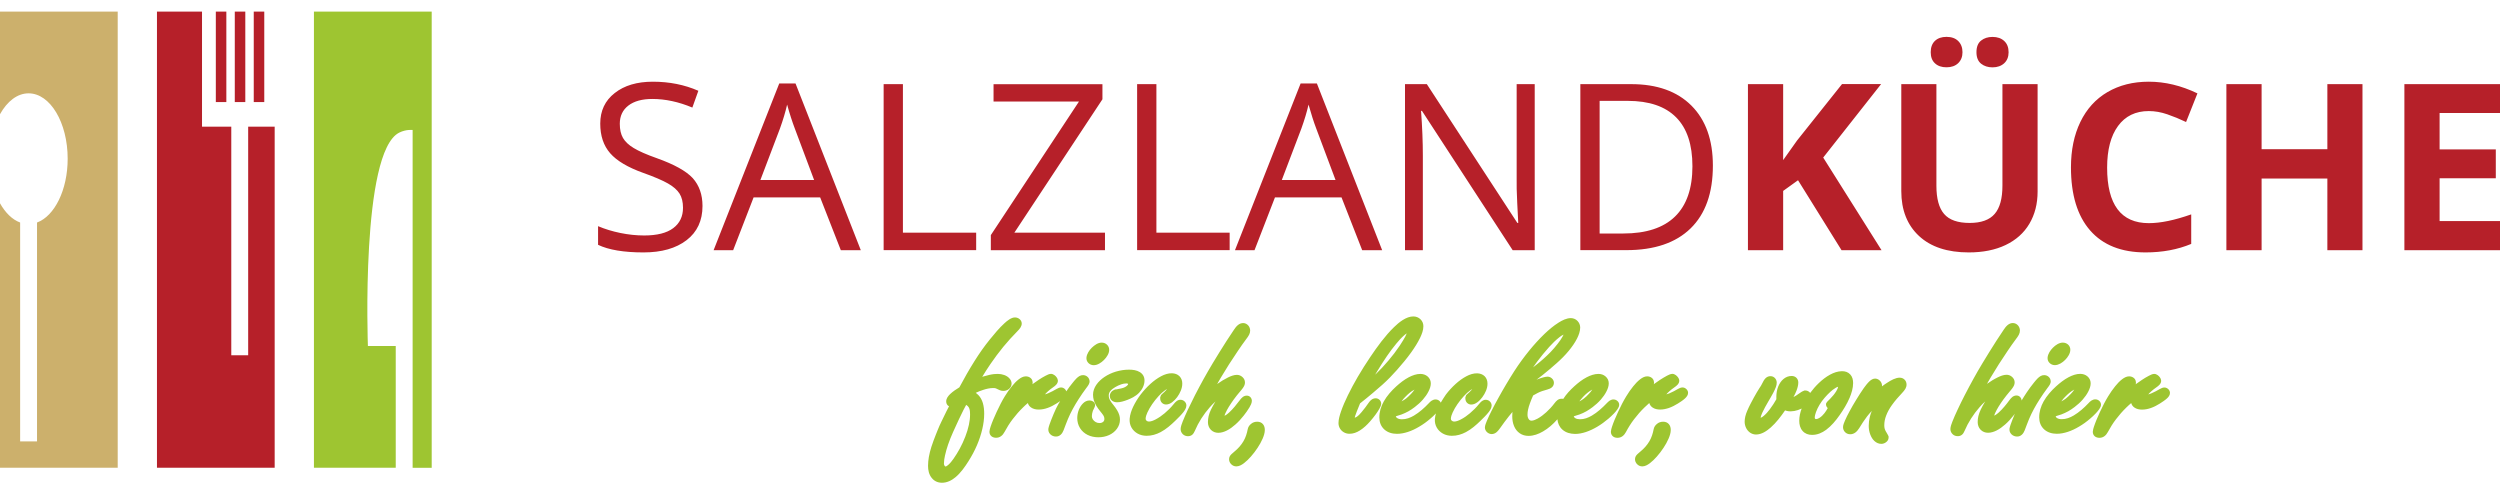 <?xml version="1.0" encoding="utf-8"?>
<!-- Generator: Adobe Illustrator 25.4.1, SVG Export Plug-In . SVG Version: 6.00 Build 0)  -->
<svg version="1.1" xmlns="http://www.w3.org/2000/svg" xmlns:xlink="http://www.w3.org/1999/xlink" x="0px" y="0px"
	 viewBox="0 0 470.64 90.87" style="enable-background:new 0 0 470.64 90.87;" xml:space="preserve">
<style type="text/css">
	.st0{display:none;}
	.st1{display:inline;fill:#B62029;}
	.st2{display:inline;fill:#CCB06C;}
	.st3{display:inline;fill:#9EC531;}
	.st4{display:inline;fill-rule:evenodd;clip-rule:evenodd;fill:#9EC531;}
	.st5{fill:#B62029;}
	.st6{fill:#CCB06C;}
	.st7{fill:#9EC531;}
	.st8{fill-rule:evenodd;clip-rule:evenodd;fill:#9EC531;}
</style>
<g id="Ebene_1" class="st0">
</g>
<g id="Ebene_2">
	<path class="st5" d="M132.25,38.78c0,2.75-1,4.9-2.99,6.43c-2,1.54-4.7,2.31-8.12,2.31c-3.71,0-6.56-0.48-8.55-1.43v-3.51
		c1.28,0.54,2.68,0.97,4.19,1.28c1.51,0.31,3.01,0.47,4.49,0.47c2.42,0,4.25-0.46,5.47-1.38c1.23-0.92,1.84-2.2,1.84-3.84
		c0-1.08-0.22-1.97-0.65-2.66c-0.44-0.69-1.16-1.33-2.18-1.91c-1.02-0.58-2.57-1.25-4.65-1.99c-2.91-1.04-4.98-2.27-6.23-3.7
		c-1.25-1.43-1.87-3.29-1.87-5.58c0-2.41,0.9-4.33,2.72-5.75c1.81-1.43,4.2-2.14,7.18-2.14c3.11,0,5.96,0.57,8.57,1.71l-1.13,3.16
		c-2.58-1.08-5.09-1.62-7.53-1.62c-1.92,0-3.43,0.41-4.51,1.24c-1.08,0.83-1.62,1.97-1.62,3.44c0,1.08,0.2,1.97,0.6,2.66
		c0.4,0.69,1.07,1.33,2.02,1.9c0.95,0.58,2.4,1.22,4.35,1.91c3.28,1.17,5.53,2.42,6.77,3.76C131.63,34.9,132.25,36.64,132.25,38.78
		L132.25,38.78z M153.26,33.88l-3.63-9.68c-0.47-1.23-0.96-2.73-1.45-4.51c-0.31,1.37-0.76,2.87-1.35,4.51l-3.68,9.68H153.26
		L153.26,33.88z M158.29,47.1l-3.89-9.94h-12.53l-3.85,9.94h-3.68l12.36-31.39h3.06l12.29,31.39H158.29L158.29,47.1z M166.35,47.1
		V15.84h3.63V43.8h13.79v3.29H166.35L166.35,47.1z M208.02,47.1h-21.49v-2.84l16.59-25.14h-16.08v-3.27h20.5v2.84L190.96,43.8h17.06
		V47.1L208.02,47.1z M214.07,47.1V15.84h3.63V43.8h13.79v3.29H214.07L214.07,47.1z M251.42,33.88l-3.63-9.68
		c-0.47-1.23-0.95-2.73-1.45-4.51c-0.31,1.37-0.76,2.87-1.35,4.51l-3.68,9.68H251.42L251.42,33.88z M256.44,47.1l-3.89-9.94h-12.53
		l-3.85,9.94h-3.68l12.36-31.39h3.06L260.2,47.1H256.44L256.44,47.1z M288.92,47.1h-4.15l-17.08-26.23h-0.17
		c0.23,3.08,0.34,5.9,0.34,8.47V47.1h-3.36V15.84h4.11l17.04,26.13h0.17c-0.03-0.38-0.09-1.62-0.19-3.71
		c-0.1-2.09-0.14-3.58-0.11-4.48V15.84h3.4V47.1L288.92,47.1z M318.61,31.3c0-4.08-1.02-7.15-3.07-9.21
		c-2.05-2.07-5.09-3.1-9.12-3.1h-5.28v24.97h4.43c4.33,0,7.59-1.07,9.77-3.2C317.52,38.63,318.61,35.47,318.61,31.3L318.61,31.3z
		 M322.46,31.17c0,5.16-1.4,9.1-4.2,11.83c-2.8,2.73-6.83,4.09-12.09,4.09h-8.66V15.84h9.58c4.86,0,8.64,1.35,11.33,4.04
		C321.11,22.57,322.46,26.34,322.46,31.17L322.46,31.17z M354.21,47.1h-7.53l-8.19-13.17l-2.8,2.01V47.1h-6.63V15.84h6.63v14.3
		l2.61-3.68l8.47-10.63h7.36l-10.9,13.83L354.21,47.1L354.21,47.1z M372.08,9.83c0-1,0.29-1.73,0.87-2.19
		c0.58-0.46,1.29-0.69,2.15-0.69c0.93,0,1.66,0.26,2.21,0.77c0.55,0.51,0.82,1.22,0.82,2.12c0,0.87-0.28,1.56-0.83,2.07
		c-0.56,0.51-1.29,0.77-2.2,0.77c-0.85,0-1.57-0.23-2.15-0.69C372.37,11.52,372.08,10.8,372.08,9.83L372.08,9.83z M363.47,9.83
		c0-0.93,0.27-1.64,0.8-2.14c0.53-0.5,1.26-0.75,2.17-0.75c0.94,0,1.68,0.26,2.21,0.79c0.53,0.53,0.8,1.23,0.8,2.1
		c0,0.85-0.27,1.54-0.81,2.06c-0.54,0.52-1.28,0.78-2.2,0.78c-0.91,0-1.64-0.25-2.17-0.75C363.73,11.43,363.47,10.73,363.47,9.83
		L363.47,9.83z M383.59,15.84v20.22c0,2.31-0.52,4.33-1.55,6.07c-1.03,1.74-2.53,3.07-4.48,4c-1.95,0.93-4.26,1.39-6.93,1.39
		c-4.02,0-7.14-1.03-9.36-3.09c-2.22-2.06-3.34-4.88-3.34-8.46V15.84h6.61v19.14c0,2.41,0.48,4.18,1.45,5.3
		c0.97,1.13,2.57,1.69,4.81,1.69c2.17,0,3.74-0.57,4.71-1.7c0.98-1.13,1.46-2.91,1.46-5.33V15.84H383.59L383.59,15.84z
		 M404.52,20.91c-2.49,0-4.42,0.94-5.79,2.81c-1.37,1.87-2.05,4.49-2.05,7.84c0,6.97,2.62,10.45,7.85,10.45
		c2.2,0,4.85-0.55,7.98-1.65v5.56c-2.57,1.07-5.43,1.6-8.6,1.6c-4.55,0-8.02-1.38-10.43-4.14c-2.41-2.76-3.61-6.72-3.61-11.88
		c0-3.25,0.59-6.1,1.77-8.54c1.18-2.44,2.88-4.32,5.1-5.62c2.22-1.3,4.81-1.96,7.79-1.96c3.04,0,6.09,0.73,9.15,2.2l-2.14,5.39
		c-1.17-0.56-2.34-1.04-3.53-1.45C406.82,21.11,405.66,20.91,404.52,20.91L404.52,20.91z M444.75,47.1h-6.61V33.61h-12.38V47.1
		h-6.63V15.84h6.63v12.25h12.38V15.84h6.61V47.1L444.75,47.1z M470.64,47.1h-18V15.84h18v5.43h-11.37v6.86h10.58v5.43h-10.58v8.06
		h11.37V47.1z"/>
	<path class="st5" d="M46.72,23.84v43.04h-3.18V23.84h-5.51V2.18h-8.48v85.88h22.16V23.84H46.72L46.72,23.84z M47.77,19.22V2.18
		h1.98v17.04H47.77L47.77,19.22z M44.2,19.22V2.18h1.98v17.04H44.2L44.2,19.22z M40.63,19.22V2.18h1.98v17.04H40.63z"/>
	<path class="st6" d="M0,2.18V21.5c1.34-2.41,3.25-3.93,5.38-3.93c4.07,0,7.36,5.51,7.36,12.31c0,5.88-2.47,10.8-5.77,12.01v41.2
		H3.79v-41.2C2.31,41.35,1,40.05,0,38.27v49.79h22.16V2.18H0z"/>
	<path class="st7" d="M59.1,2.18v85.88h15.4V65.14h-5.24c0,0-1.38-36.52,5.89-40.17c1.31-0.66,2.53-0.5,2.53-0.5v63.59h3.59V2.18
		H59.1z"/>
	<path class="st8" d="M380.58,75.4c0.32-0.53,0.64-1.05,0.98-1.55c0.42-0.63,0.87-1.24,1.35-1.83c0.21-0.26,0.43-0.53,0.67-0.77
		c0.18-0.18,0.38-0.35,0.6-0.47c0.21-0.11,0.45-0.17,0.68-0.16c0.31,0.01,0.59,0.12,0.82,0.33c0.24,0.22,0.36,0.5,0.38,0.82
		c0.01,0.23-0.07,0.45-0.18,0.65c-0.13,0.23-0.31,0.46-0.47,0.67c-0.5,0.67-0.97,1.36-1.42,2.06c-0.39,0.6-0.76,1.22-1.1,1.85
		c-0.33,0.61-0.63,1.23-0.9,1.87c-0.3,0.7-0.55,1.43-0.83,2.14c-0.12,0.31-0.29,0.6-0.53,0.82c-0.26,0.24-0.57,0.36-0.92,0.35
		c-0.4,0-0.77-0.15-1.06-0.44c-0.29-0.3-0.41-0.69-0.34-1.1c0.04-0.23,0.13-0.48,0.2-0.71c0.11-0.32,0.23-0.63,0.35-0.94
		c0.14-0.36,0.29-0.71,0.43-1.06c0-0.01,0.01-0.02,0.01-0.03c-0.09,0.11-0.17,0.23-0.26,0.34c-0.47,0.6-0.98,1.16-1.56,1.67
		c-0.49,0.43-1.03,0.84-1.61,1.13c-0.5,0.25-1.05,0.43-1.61,0.43c-0.54,0-1.02-0.19-1.4-0.57c-0.38-0.4-0.55-0.9-0.55-1.45
		c0-0.38,0.04-0.75,0.13-1.12c0.1-0.41,0.26-0.82,0.43-1.2c0.23-0.49,0.5-0.97,0.78-1.43c0.03-0.04,0.05-0.09,0.08-0.13
		c-0.38,0.33-0.73,0.7-1.06,1.08c-1.18,1.35-2.14,2.84-2.84,4.48c-0.11,0.26-0.25,0.52-0.47,0.7c-0.23,0.2-0.52,0.29-0.83,0.28
		c-0.37,0-0.7-0.13-0.96-0.39c-0.26-0.26-0.4-0.59-0.4-0.96c0-0.41,0.23-1.02,0.38-1.4c0.29-0.74,0.61-1.46,0.95-2.18
		c0.43-0.93,0.89-1.85,1.36-2.77c0.52-1.02,1.07-2.03,1.62-3.04c0.55-1.01,1.13-2,1.72-2.98c0.41-0.68,0.83-1.36,1.24-2.03
		c0.45-0.72,0.9-1.45,1.36-2.16c0.46-0.71,0.93-1.41,1.4-2.12c0.21-0.32,0.46-0.66,0.76-0.9c0.28-0.23,0.61-0.37,0.98-0.37
		c0.38,0.01,0.71,0.17,0.96,0.45c0.23,0.27,0.36,0.6,0.36,0.95c0,0.28-0.07,0.55-0.2,0.8c-0.14,0.28-0.34,0.55-0.53,0.8
		c-0.55,0.73-1.07,1.48-1.58,2.24c-0.57,0.84-1.12,1.68-1.67,2.53c-0.52,0.82-1.03,1.65-1.53,2.49c-0.23,0.39-0.46,0.79-0.69,1.19
		c0.01-0.01,0.02-0.02,0.03-0.02c0.63-0.44,1.29-0.86,1.99-1.2c0.49-0.24,1.1-0.49,1.66-0.49c0.39,0,0.75,0.14,1.04,0.4
		c0.3,0.26,0.48,0.61,0.49,1c0,0.19-0.03,0.38-0.1,0.56c-0.08,0.19-0.19,0.37-0.31,0.54c-0.16,0.23-0.35,0.45-0.53,0.66
		c-0.4,0.47-0.78,0.95-1.15,1.45c-0.33,0.46-0.66,0.93-0.95,1.41c-0.23,0.38-0.45,0.78-0.63,1.18c-0.05,0.11-0.14,0.32-0.18,0.49
		c0.26-0.07,0.71-0.46,0.86-0.59c0.74-0.68,1.42-1.51,2.01-2.32c0.16-0.22,0.35-0.45,0.57-0.62c0.22-0.16,0.49-0.26,0.76-0.26
		c0.26,0,0.51,0.1,0.69,0.3C380.48,74.95,380.57,75.17,380.58,75.4L380.58,75.4z M340.77,73.98c0.49-0.67,1.04-1.3,1.65-1.88
		c0.64-0.61,1.34-1.16,2.12-1.58c0.68-0.37,1.43-0.63,2.21-0.64c0.59-0.01,1.16,0.16,1.57,0.61c0.41,0.44,0.54,1.03,0.54,1.62
		c0,0.96-0.3,1.93-0.67,2.8c-0.49,1.15-1.17,2.25-1.89,3.27c-0.69,0.99-1.54,2.01-2.51,2.73c-0.79,0.58-1.68,0.97-2.67,0.96
		c-0.69,0-1.31-0.22-1.77-0.74c-0.47-0.53-0.63-1.22-0.63-1.92c0-0.79,0.18-1.56,0.45-2.3c-0.23,0.11-0.47,0.21-0.71,0.29
		c-0.44,0.15-0.89,0.23-1.36,0.24c-0.24,0-0.49-0.02-0.72-0.08c-0.11-0.03-0.22-0.06-0.33-0.1c-0.78,1.14-1.68,2.32-2.7,3.22
		c-0.75,0.66-1.73,1.33-2.78,1.32c-0.41,0-0.78-0.13-1.12-0.36c-0.32-0.23-0.57-0.53-0.74-0.88c-0.18-0.37-0.27-0.77-0.27-1.18
		c0-0.32,0.05-0.65,0.12-0.97c0.09-0.38,0.22-0.75,0.38-1.11c0.19-0.45,0.41-0.9,0.64-1.34c0.19-0.37,0.38-0.73,0.58-1.09
		c0.19-0.34,0.39-0.68,0.58-1.02c0.16-0.26,0.31-0.53,0.48-0.78c0.1-0.15,0.2-0.3,0.3-0.46c0.09-0.14,0.17-0.3,0.24-0.45
		c0.16-0.34,0.37-0.72,0.64-0.98c0.26-0.25,0.6-0.38,0.96-0.36c0.32,0.01,0.6,0.15,0.81,0.39c0.2,0.23,0.3,0.5,0.31,0.8
		c0.01,0.29-0.06,0.58-0.16,0.85c-0.13,0.37-0.32,0.75-0.5,1.1c-0.3,0.57-0.63,1.12-0.95,1.67c-0.39,0.67-0.79,1.37-1.11,2.07
		c-0.1,0.23-0.29,0.68-0.31,0.95c0.2-0.05,0.46-0.25,0.58-0.35c0.44-0.36,0.83-0.83,1.17-1.28c0.45-0.59,0.85-1.22,1.21-1.86v-0.49
		c0-0.65,0.11-1.29,0.35-1.9c0.22-0.54,0.53-1.03,0.98-1.41c0.44-0.37,0.96-0.58,1.55-0.58c0.34,0,0.66,0.11,0.9,0.35
		c0.24,0.24,0.35,0.55,0.35,0.89c0,0.53-0.17,1.09-0.36,1.58c-0.15,0.38-0.34,0.76-0.54,1.13c0.03-0.01,0.05-0.02,0.08-0.03
		c0.27-0.12,0.56-0.32,0.8-0.5c0.18-0.13,0.37-0.26,0.56-0.38c0.13-0.08,0.27-0.17,0.42-0.22c0.3-0.12,0.15-0.1,0.46-0.08
		c0.29,0.01,0.54,0.16,0.74,0.36C340.72,73.92,340.75,73.95,340.77,73.98L340.77,73.98z M344.08,76.83
		c-0.16-0.16-0.29-0.36-0.31-0.59c-0.05-0.27,0.04-0.35,0.1-0.45c0.06-0.11,0.15-0.2,0.24-0.29c0.14-0.15,0.3-0.29,0.44-0.44
		c0.42-0.42,0.81-0.89,1.12-1.39c0.13-0.21,0.34-0.59,0.36-0.86c-0.13,0.01-0.38,0.16-0.48,0.22c-0.35,0.2-0.67,0.47-0.97,0.73
		c-0.39,0.35-0.74,0.73-1.08,1.12c-0.36,0.41-0.69,0.86-0.97,1.33c-0.26,0.43-0.48,0.89-0.66,1.37c-0.11,0.32-0.23,0.71-0.23,1.05
		c0,0.08,0.01,0.14,0.07,0.2c0.05,0.05,0.11,0.06,0.17,0.06c0.25,0,0.49-0.12,0.7-0.26c0.34-0.22,0.64-0.53,0.89-0.85
		C343.7,77.48,343.91,77.16,344.08,76.83L344.08,76.83z M294.29,75.1c0.56-0.88,1.29-1.66,2.06-2.36c0.71-0.65,1.5-1.27,2.36-1.72
		c0.68-0.35,1.44-0.63,2.21-0.63c0.5,0,0.96,0.15,1.34,0.48c0.38,0.33,0.59,0.76,0.6,1.27c0.01,0.53-0.19,1.07-0.43,1.54
		c-0.28,0.56-0.65,1.07-1.06,1.54c-0.46,0.53-0.98,0.99-1.53,1.41c-0.38,0.29-0.78,0.56-1.2,0.8c-0.41,0.24-0.85,0.43-1.3,0.6
		c-0.35,0.13-0.71,0.24-1.07,0.34c0.03,0.13,0.11,0.23,0.23,0.32c0.26,0.19,0.62,0.23,0.93,0.24c0.8,0.01,1.57-0.29,2.25-0.69
		c1.02-0.6,1.97-1.46,2.79-2.32c0.17-0.18,0.37-0.37,0.58-0.51c0.22-0.13,0.46-0.22,0.72-0.21c0.28,0.01,0.53,0.11,0.73,0.3
		c0.2,0.18,0.32,0.42,0.32,0.69c0.01,0.31-0.16,0.61-0.33,0.86c-0.2,0.3-0.44,0.57-0.69,0.83c-0.31,0.33-0.65,0.63-0.99,0.93
		c-0.67,0.57-1.38,1.09-2.14,1.54c-0.68,0.4-1.39,0.74-2.14,0.99c-0.66,0.21-1.34,0.36-2.03,0.35c-0.88-0.01-1.73-0.23-2.39-0.83
		c-0.57-0.52-0.85-1.19-0.92-1.93c-0.02,0.02-0.04,0.04-0.06,0.07c-0.77,0.87-1.65,1.65-2.66,2.23c-0.83,0.48-1.75,0.83-2.72,0.83
		c-0.59,0-1.16-0.15-1.65-0.49c-0.48-0.33-0.83-0.79-1.06-1.33c-0.26-0.6-0.35-1.25-0.35-1.9c0-0.23,0.01-0.47,0.03-0.7
		c0-0.03,0.01-0.06,0.01-0.09c-0.24,0.28-0.47,0.56-0.69,0.84c-0.55,0.7-1.08,1.41-1.59,2.14c-0.21,0.29-0.45,0.62-0.73,0.85
		c-0.27,0.21-0.58,0.35-0.93,0.34c-0.33-0.01-0.62-0.15-0.86-0.37c-0.24-0.23-0.39-0.53-0.39-0.87c0-0.37,0.23-0.91,0.37-1.25
		c0.27-0.64,0.57-1.27,0.88-1.88c0.4-0.8,0.82-1.6,1.26-2.38c0.48-0.87,0.97-1.74,1.48-2.59c0.5-0.85,1.02-1.69,1.55-2.52
		c0.86-1.33,1.8-2.62,2.8-3.85c0.9-1.1,1.85-2.16,2.87-3.14c0.82-0.78,1.71-1.54,2.67-2.14c0.66-0.42,1.51-0.85,2.31-0.84
		c0.47,0.01,0.9,0.18,1.23,0.52c0.33,0.34,0.51,0.76,0.52,1.23c0,0.72-0.27,1.45-0.59,2.08c-0.41,0.82-0.97,1.6-1.55,2.31
		c-0.7,0.85-1.48,1.63-2.31,2.36c-0.87,0.77-1.76,1.53-2.67,2.25c-0.37,0.29-0.74,0.57-1.11,0.85c0.08-0.03,0.16-0.06,0.24-0.1
		c0.33-0.13,0.66-0.24,1-0.33c0.26-0.07,0.56-0.15,0.83-0.15c0.31,0,0.59,0.11,0.82,0.32c0.24,0.21,0.38,0.49,0.39,0.8
		c0.01,0.35-0.12,0.66-0.38,0.89c-0.24,0.21-0.57,0.34-0.88,0.42c-0.32,0.09-0.65,0.18-0.96,0.29c-0.28,0.1-0.56,0.21-0.83,0.35
		c-0.29,0.15-0.58,0.31-0.86,0.47c-0.22,0.49-0.43,0.99-0.61,1.5c-0.14,0.39-0.27,0.79-0.35,1.19c-0.06,0.31-0.11,0.62-0.1,0.93
		c0,0.31,0.06,0.62,0.25,0.87c0.13,0.17,0.28,0.25,0.49,0.26c0.38,0,0.85-0.22,1.18-0.4c0.57-0.32,1.11-0.73,1.59-1.17
		c0.57-0.52,1.1-1.08,1.56-1.7c0.17-0.22,0.37-0.47,0.6-0.63c0.23-0.16,0.5-0.24,0.78-0.23C294.11,75.06,294.2,75.07,294.29,75.1
		L294.29,75.1z M288.61,69.15c0.2-0.15,0.4-0.3,0.6-0.46c0.95-0.75,1.86-1.56,2.71-2.43c0.47-0.49,0.91-1.01,1.32-1.54
		c0.33-0.42,0.65-0.86,0.91-1.33c0.04-0.08,0.14-0.24,0.2-0.4c-0.29,0.12-0.63,0.37-0.79,0.5c-0.69,0.54-1.33,1.18-1.92,1.83
		c-0.8,0.88-1.55,1.82-2.27,2.77C289.12,68.45,288.86,68.8,288.61,69.15L288.61,69.15z M297.34,75.56c0.29-0.15,0.56-0.32,0.82-0.52
		c0.34-0.26,0.66-0.57,0.95-0.89c0.23-0.24,0.46-0.51,0.64-0.79c0,0,0,0,0,0c-0.03,0.02-0.06,0.03-0.09,0.04
		c-0.28,0.15-0.55,0.33-0.79,0.53c-0.31,0.24-0.59,0.51-0.86,0.8c-0.2,0.21-0.38,0.43-0.56,0.65
		C297.43,75.44,297.38,75.5,297.34,75.56L297.34,75.56z M271.23,75.8c-0.06-0.12-0.13-0.22-0.23-0.31c-0.2-0.19-0.45-0.29-0.73-0.29
		c-0.26-0.01-0.5,0.08-0.72,0.21c-0.22,0.13-0.41,0.32-0.58,0.51c-0.81,0.86-1.76,1.71-2.79,2.32c-0.68,0.4-1.45,0.7-2.25,0.69
		c-0.31,0-0.67-0.05-0.93-0.24c-0.12-0.09-0.2-0.18-0.23-0.32c0.36-0.1,0.72-0.21,1.07-0.34c0.45-0.17,0.88-0.37,1.3-0.6
		c0.42-0.24,0.82-0.51,1.2-0.8c0.55-0.42,1.07-0.88,1.53-1.41c0.41-0.47,0.78-0.98,1.06-1.54c0.24-0.47,0.44-1,0.43-1.54
		c-0.01-0.5-0.22-0.94-0.6-1.27c-0.38-0.33-0.85-0.47-1.34-0.48c-0.77-0.01-1.53,0.28-2.21,0.63c-0.86,0.45-1.64,1.07-2.36,1.72
		c-0.9,0.82-1.75,1.77-2.35,2.84c-0.52,0.93-0.84,1.96-0.83,3.03c0.01,0.87,0.29,1.64,0.93,2.23c0.66,0.6,1.52,0.83,2.39,0.83
		c0.69,0,1.38-0.14,2.03-0.35c0.75-0.24,1.47-0.59,2.14-0.99c0.76-0.44,1.47-0.96,2.14-1.54c0.34-0.29,0.68-0.6,0.99-0.93
		c0.01-0.01,0.02-0.02,0.03-0.03c-0.09,0.33-0.16,0.68-0.19,1.02c-0.05,0.57,0.06,1.13,0.35,1.64c0.27,0.48,0.67,0.86,1.15,1.13
		c0.51,0.29,1.09,0.41,1.67,0.42c0.95,0.01,1.85-0.26,2.68-0.7c1.01-0.53,1.93-1.34,2.74-2.13c0.51-0.5,1.08-1.05,1.52-1.61
		c0.27-0.35,0.59-0.82,0.57-1.29c-0.01-0.29-0.13-0.56-0.35-0.75c-0.2-0.19-0.45-0.29-0.73-0.3c-0.26-0.01-0.51,0.08-0.73,0.23
		c-0.22,0.15-0.41,0.39-0.58,0.59c-0.51,0.63-1.08,1.2-1.7,1.72c-0.52,0.44-1.09,0.85-1.7,1.16c-0.36,0.19-0.85,0.4-1.26,0.4
		c-0.17,0-0.33-0.05-0.46-0.17c-0.11-0.1-0.16-0.21-0.16-0.35c0-0.38,0.17-0.83,0.33-1.18c0.25-0.55,0.56-1.08,0.9-1.57
		c0.37-0.54,0.78-1.05,1.22-1.53c0.37-0.4,0.79-0.8,1.24-1.12c0.09-0.06,0.2-0.14,0.33-0.2c-0.04,0.06-0.08,0.12-0.13,0.17
		c-0.11,0.14-0.24,0.27-0.38,0.39c-0.14,0.12-0.29,0.25-0.42,0.38c-0.28,0.27-0.18,0.13-0.29,0.43c-0.1,0.28-0.07,0.12-0.07,0.45
		c0.01,0.29,0.11,0.56,0.31,0.77c0.21,0.21,0.49,0.33,0.79,0.33c0.43,0,0.82-0.19,1.16-0.44c0.36-0.26,0.67-0.59,0.93-0.95
		c0.28-0.37,0.51-0.78,0.69-1.21c0.17-0.42,0.28-0.86,0.28-1.32c0-0.53-0.15-1.02-0.52-1.4c-0.38-0.38-0.88-0.54-1.41-0.56
		c-0.71-0.02-1.42,0.22-2.04,0.55c-0.74,0.39-1.41,0.89-2.03,1.45c-0.67,0.61-1.29,1.28-1.84,2.01
		C271.87,74.77,271.53,75.28,271.23,75.8L271.23,75.8z M263.85,75.56c0.04-0.06,0.08-0.12,0.13-0.18c0.17-0.23,0.36-0.45,0.56-0.65
		c0.27-0.28,0.55-0.55,0.86-0.8c0.25-0.2,0.51-0.38,0.79-0.53c0.02-0.01,0.05-0.03,0.09-0.04c0,0,0,0,0,0
		c-0.18,0.28-0.42,0.55-0.64,0.79c-0.3,0.31-0.61,0.62-0.95,0.89C264.42,75.24,264.14,75.41,263.85,75.56L263.85,75.56z
		 M200.74,73.67c0.39-0.57,0.79-1.12,1.23-1.65c0.21-0.26,0.43-0.53,0.67-0.77c0.18-0.18,0.38-0.35,0.6-0.47
		c0.21-0.11,0.45-0.17,0.68-0.16c0.31,0.01,0.59,0.12,0.82,0.33c0.24,0.22,0.36,0.5,0.38,0.82c0.01,0.23-0.07,0.45-0.18,0.65
		c-0.13,0.23-0.31,0.46-0.47,0.67c-0.5,0.67-0.97,1.36-1.42,2.06c-0.39,0.6-0.76,1.22-1.1,1.85c-0.33,0.61-0.63,1.23-0.9,1.87
		c-0.3,0.7-0.55,1.43-0.83,2.14c-0.12,0.31-0.29,0.6-0.53,0.82c-0.26,0.24-0.57,0.36-0.92,0.35c-0.4,0-0.77-0.15-1.06-0.44
		c-0.29-0.3-0.41-0.69-0.34-1.1c0.04-0.23,0.13-0.48,0.2-0.71c0.11-0.32,0.23-0.63,0.35-0.94c0.14-0.36,0.29-0.71,0.43-1.06
		c0.14-0.34,0.29-0.68,0.45-1.01c0.12-0.26,0.25-0.52,0.4-0.77c0.12-0.21,0.25-0.43,0.38-0.64c-0.23,0.16-0.47,0.31-0.7,0.46
		c-0.53,0.33-1.09,0.63-1.68,0.83c-0.53,0.19-1.09,0.3-1.66,0.3c-0.51,0-1.03-0.1-1.45-0.4c-0.3-0.21-0.5-0.5-0.59-0.83
		c-0.31,0.26-0.62,0.54-0.91,0.83c-0.71,0.69-1.36,1.43-1.95,2.21c-0.58,0.76-1.09,1.58-1.54,2.42c-0.16,0.3-0.37,0.58-0.65,0.78
		c-0.27,0.2-0.59,0.3-0.93,0.3c-0.31,0-0.62-0.08-0.86-0.27c-0.27-0.22-0.4-0.53-0.39-0.88c0.01-0.29,0.12-0.65,0.21-0.93
		c0.14-0.43,0.31-0.86,0.48-1.28c0.21-0.51,0.44-1.02,0.67-1.52c0.24-0.52,0.49-1.04,0.76-1.55c0.24-0.47,0.49-0.92,0.77-1.37
		c0.4-0.65,0.84-1.3,1.33-1.89c0.38-0.47,0.81-0.94,1.29-1.31c0.38-0.29,0.83-0.56,1.32-0.56c0.31,0,0.61,0.08,0.86,0.27
		c0.26,0.19,0.41,0.47,0.43,0.8c0.02,0.27,0.04,0.13-0.04,0.4c0,0,0,0.01,0,0.01c0.39-0.28,0.78-0.55,1.18-0.82
		c0.42-0.28,0.86-0.55,1.31-0.78c0.29-0.15,0.69-0.36,1.02-0.35c0.23,0,0.44,0.1,0.63,0.23c0.16,0.11,0.3,0.25,0.41,0.4
		c0.14,0.18,0.23,0.39,0.25,0.62c0.02,0.28-0.1,0.53-0.27,0.74c-0.17,0.21-0.43,0.4-0.66,0.56c-0.32,0.22-0.63,0.46-0.92,0.72
		c-0.2,0.18-0.41,0.38-0.58,0.59c0.22-0.05,0.46-0.15,0.61-0.21c0.54-0.22,1.07-0.52,1.58-0.81c0.26-0.15,0.56-0.29,0.87-0.28
		c0.27,0.01,0.5,0.12,0.7,0.31C200.59,73.37,200.69,73.51,200.74,73.67L200.74,73.67z M178.66,76.49c-0.01,0.02-0.02,0.04-0.03,0.06
		c-0.32,0.56-0.56,1.12-0.85,1.69c-0.18,0.37-0.36,0.74-0.54,1.11c-0.13,0.27-0.26,0.54-0.38,0.81c-0.11,0.24-0.21,0.49-0.31,0.74
		c-0.13,0.31-0.25,0.61-0.37,0.92c-0.3,0.77-0.6,1.54-0.85,2.33c-0.19,0.62-0.36,1.25-0.47,1.89c-0.09,0.55-0.15,1.11-0.15,1.67
		c0,0.8,0.17,1.61,0.68,2.25c0.48,0.61,1.14,0.91,1.91,0.92c0.98,0.01,1.85-0.43,2.59-1.05c0.96-0.8,1.77-1.95,2.43-3
		c0.61-0.97,1.16-1.98,1.61-3.04c0.42-0.98,0.76-2,1-3.04c0.22-0.94,0.35-1.9,0.35-2.86c0-0.67-0.06-1.36-0.25-2.01
		c-0.17-0.56-0.44-1.09-0.85-1.51c-0.15-0.15-0.31-0.29-0.48-0.42c0.45-0.21,0.91-0.4,1.39-0.55c0.6-0.2,1.26-0.35,1.9-0.35
		c0.14,0,0.34,0.01,0.48,0.06c0.22,0.09,0.43,0.21,0.64,0.3c0.14,0.06,0.29,0.12,0.44,0.15c0.12,0.02,0.25,0.03,0.37,0.03
		c0.38-0.01,0.74-0.12,1.03-0.37c0.3-0.25,0.48-0.58,0.49-0.98c0-0.4-0.16-0.75-0.44-1.04c-0.26-0.28-0.59-0.47-0.94-0.6
		c-0.39-0.14-0.8-0.21-1.22-0.21c-0.25,0-0.5,0.01-0.75,0.04c-0.29,0.03-0.57,0.09-0.85,0.15c-0.38,0.09-0.76,0.19-1.13,0.3
		c-0.07,0.02-0.14,0.04-0.2,0.06c0.5-0.82,1.01-1.62,1.55-2.41c0.76-1.11,1.57-2.2,2.42-3.24c0.84-1.02,1.73-2,2.66-2.94
		c0.21-0.21,0.44-0.46,0.59-0.72c0.13-0.23,0.23-0.48,0.22-0.75c-0.01-0.32-0.16-0.6-0.41-0.81c-0.24-0.2-0.53-0.3-0.84-0.31
		c-0.72-0.02-1.51,0.64-2.01,1.1c-0.98,0.89-1.9,2.01-2.74,3.04c-1.04,1.28-1.99,2.64-2.87,4.04c-1.02,1.62-1.97,3.29-2.87,4.98
		c-0.59,0.36-1.22,0.77-1.72,1.25c-0.38,0.36-0.76,0.83-0.76,1.39c0,0.29,0.09,0.56,0.3,0.77C178.5,76.39,178.58,76.45,178.66,76.49
		L178.66,76.49z M181.89,76.22c0.1,0.06,0.2,0.13,0.28,0.21c0.16,0.15,0.27,0.33,0.33,0.54c0.1,0.33,0.12,0.71,0.12,1.05
		c0,0.66-0.08,1.31-0.22,1.95c-0.16,0.75-0.39,1.49-0.67,2.21c-0.3,0.8-0.67,1.57-1.07,2.32c-0.35,0.64-0.74,1.27-1.16,1.87
		c-0.28,0.4-0.62,0.83-0.99,1.15c-0.08,0.07-0.37,0.3-0.49,0.3c-0.08,0-0.13-0.04-0.18-0.11c-0.1-0.13-0.14-0.28-0.14-0.45
		c0-0.49,0.09-1.03,0.2-1.51c0.15-0.69,0.35-1.38,0.58-2.05c0.27-0.79,0.59-1.57,0.93-2.34c0.37-0.81,0.73-1.61,1.11-2.42
		c0.28-0.6,0.57-1.2,0.87-1.79C181.55,76.84,181.72,76.53,181.89,76.22L181.89,76.22z M207.39,64.5c0.38,0,0.72,0.12,1,0.38
		c0.27,0.26,0.42,0.59,0.42,0.97c0,0.37-0.12,0.72-0.3,1.03c-0.18,0.33-0.41,0.62-0.68,0.89c-0.27,0.27-0.56,0.5-0.89,0.68
		c-0.32,0.18-0.67,0.3-1.04,0.3c-0.38,0-0.73-0.14-1-0.41c-0.27-0.27-0.4-0.63-0.37-1.01c0.03-0.36,0.16-0.7,0.34-1.01
		c0.18-0.32,0.41-0.6,0.67-0.86c0.26-0.25,0.54-0.48,0.85-0.66C206.7,64.62,207.04,64.5,207.39,64.5L207.39,64.5z M209.78,73.38
		c-0.24,0.1-0.47,0.25-0.62,0.47c-0.15,0.21-0.23,0.44-0.23,0.7c0,0.36,0.16,0.68,0.44,0.9c0.27,0.2,0.6,0.28,0.93,0.28
		c0.32,0,0.64-0.05,0.95-0.13c0.36-0.09,0.7-0.21,1.04-0.34c0.36-0.14,0.7-0.3,1.04-0.48c0.41-0.23,0.78-0.5,1.11-0.84
		c0.31-0.32,0.56-0.68,0.74-1.08c0.18-0.39,0.29-0.82,0.28-1.25c0-0.67-0.31-1.21-0.88-1.56c-0.59-0.37-1.35-0.46-2.03-0.46
		c-0.84,0-1.67,0.13-2.48,0.37c-0.76,0.23-1.48,0.56-2.14,1c-0.6,0.4-1.13,0.89-1.54,1.48c-0.38,0.56-0.62,1.19-0.62,1.87
		c0,0.34,0.05,0.69,0.14,1.02c0.1,0.35,0.27,0.69,0.45,1.01c0.22,0.38,0.48,0.74,0.76,1.08c0.18,0.22,0.37,0.45,0.53,0.69
		c0.08,0.12,0.17,0.27,0.21,0.41c0.03,0.11,0.05,0.22,0.05,0.33c0,0.22-0.06,0.41-0.23,0.56c-0.2,0.17-0.45,0.23-0.7,0.23
		c-0.26,0-0.5-0.06-0.72-0.19c-0.21-0.12-0.38-0.28-0.52-0.48c-0.13-0.19-0.19-0.4-0.19-0.63c0-0.16,0.02-0.32,0.05-0.48
		c0.03-0.18,0.09-0.35,0.14-0.53c0.05-0.14,0.13-0.28,0.2-0.41c0.05-0.09,0.08-0.17,0.12-0.26c0.06-0.13,0.1-0.24,0.1-0.39
		c-0.01-0.3-0.16-0.56-0.42-0.71c-0.2-0.12-0.42-0.18-0.65-0.17c-0.48,0-0.9,0.23-1.23,0.57c-0.34,0.34-0.59,0.76-0.77,1.21
		c-0.19,0.49-0.29,1.01-0.29,1.53c0,0.67,0.16,1.31,0.52,1.89c0.35,0.56,0.83,0.98,1.42,1.28c0.64,0.32,1.34,0.45,2.04,0.45
		c0.7,0,1.38-0.13,2.02-0.42c0.58-0.27,1.08-0.65,1.46-1.17c0.38-0.52,0.58-1.1,0.58-1.74c0-0.29-0.04-0.59-0.13-0.87
		c-0.09-0.31-0.24-0.6-0.4-0.88c-0.21-0.35-0.45-0.69-0.71-1.01c-0.2-0.24-0.4-0.5-0.56-0.77c-0.1-0.16-0.19-0.34-0.24-0.52
		c-0.05-0.16-0.07-0.32-0.07-0.48c0-0.29,0.08-0.54,0.25-0.78c0.24-0.33,0.62-0.6,0.96-0.8c0.36-0.21,0.75-0.4,1.15-0.53
		c0.3-0.1,0.63-0.17,0.95-0.17c0.11,0,0.24,0.01,0.33,0.08c0.02,0.1-0.05,0.19-0.09,0.24c-0.13,0.15-0.3,0.27-0.48,0.37
		c-0.23,0.12-0.47,0.2-0.73,0.25c-0.29,0.06-0.59,0.13-0.88,0.18C210.09,73.28,209.92,73.31,209.78,73.38L209.78,73.38z
		 M219.69,73.24c-0.12,0.07-0.24,0.14-0.33,0.2c-0.45,0.32-0.87,0.71-1.24,1.12c-0.44,0.48-0.85,0.99-1.22,1.53
		c-0.34,0.5-0.65,1.02-0.9,1.57c-0.15,0.34-0.33,0.8-0.33,1.18c0,0.15,0.06,0.25,0.16,0.35c0.13,0.12,0.29,0.17,0.46,0.17
		c0.41,0,0.9-0.21,1.26-0.4c0.61-0.32,1.18-0.72,1.7-1.16c0.62-0.52,1.19-1.09,1.7-1.72c0.17-0.2,0.36-0.44,0.58-0.59
		c0.21-0.15,0.46-0.24,0.73-0.23c0.28,0.01,0.52,0.11,0.73,0.3c0.22,0.2,0.34,0.46,0.35,0.75c0.02,0.46-0.3,0.94-0.57,1.29
		c-0.44,0.56-1.01,1.11-1.52,1.61c-0.81,0.79-1.74,1.6-2.74,2.13c-0.83,0.44-1.73,0.71-2.68,0.7c-0.59-0.01-1.16-0.13-1.67-0.42
		c-0.48-0.27-0.88-0.65-1.15-1.13c-0.28-0.5-0.39-1.06-0.35-1.64c0.06-0.8,0.33-1.57,0.67-2.29c0.39-0.81,0.86-1.57,1.4-2.28
		c0.55-0.72,1.17-1.4,1.84-2.01c0.62-0.56,1.29-1.06,2.03-1.45c0.62-0.33,1.33-0.57,2.04-0.55c0.53,0.02,1.03,0.18,1.41,0.56
		c0.37,0.38,0.53,0.88,0.52,1.4c0,0.46-0.11,0.9-0.28,1.32c-0.17,0.43-0.41,0.84-0.68,1.21c-0.27,0.36-0.57,0.68-0.93,0.95
		c-0.34,0.25-0.73,0.44-1.16,0.44c-0.3,0-0.58-0.11-0.79-0.33c-0.2-0.21-0.31-0.48-0.31-0.77c-0.01-0.33-0.03-0.17,0.07-0.45
		c0.11-0.29,0.01-0.15,0.29-0.43c0.14-0.13,0.28-0.26,0.42-0.38c0.14-0.12,0.26-0.25,0.38-0.39
		C219.6,73.36,219.65,73.3,219.69,73.24L219.69,73.24z M229.15,72.27c0.22-0.4,0.45-0.8,0.69-1.19c0.5-0.84,1.01-1.67,1.53-2.49
		c0.54-0.85,1.1-1.7,1.67-2.53c0.51-0.76,1.03-1.51,1.58-2.24c0.19-0.25,0.39-0.52,0.53-0.8c0.13-0.25,0.2-0.52,0.2-0.8
		c-0.01-0.36-0.13-0.69-0.36-0.95c-0.25-0.28-0.58-0.45-0.96-0.45c-0.37,0-0.7,0.14-0.98,0.37c-0.3,0.24-0.55,0.58-0.76,0.9
		c-0.47,0.71-0.94,1.41-1.4,2.12c-0.46,0.72-0.91,1.44-1.36,2.16c-0.42,0.67-0.83,1.35-1.24,2.03c-0.59,0.98-1.16,1.98-1.72,2.98
		c-0.55,1.01-1.1,2.02-1.62,3.04c-0.47,0.92-0.92,1.84-1.36,2.77c-0.33,0.72-0.66,1.44-0.95,2.18c-0.15,0.38-0.38,0.99-0.38,1.4
		c0,0.37,0.14,0.7,0.4,0.96c0.26,0.26,0.6,0.38,0.96,0.39c0.31,0,0.6-0.08,0.83-0.28c0.21-0.18,0.36-0.45,0.47-0.7
		c0.7-1.65,1.66-3.14,2.84-4.48c0.33-0.38,0.69-0.74,1.06-1.08c-0.03,0.04-0.05,0.09-0.08,0.13c-0.28,0.46-0.55,0.94-0.78,1.43
		c-0.18,0.38-0.34,0.79-0.43,1.2c-0.08,0.37-0.13,0.74-0.13,1.12c0,0.55,0.17,1.05,0.55,1.45c0.38,0.38,0.86,0.57,1.4,0.57
		c0.56,0,1.11-0.18,1.61-0.43c0.59-0.29,1.12-0.7,1.61-1.13c0.57-0.5,1.09-1.07,1.56-1.67c0.39-0.49,0.77-1.02,1.09-1.56
		c0.2-0.34,0.45-0.81,0.45-1.22c0-0.25-0.09-0.5-0.26-0.69c-0.18-0.2-0.43-0.3-0.69-0.3c-0.28,0-0.54,0.09-0.76,0.26
		c-0.22,0.16-0.41,0.4-0.57,0.61c-0.6,0.8-1.27,1.64-2.01,2.32c-0.15,0.14-0.6,0.53-0.86,0.59c0.04-0.17,0.13-0.38,0.18-0.49
		c0.18-0.41,0.4-0.8,0.63-1.18c0.3-0.48,0.62-0.95,0.95-1.41c0.36-0.5,0.75-0.98,1.15-1.45c0.18-0.21,0.37-0.43,0.53-0.66
		c0.12-0.17,0.24-0.35,0.31-0.54c0.07-0.18,0.11-0.37,0.1-0.56c-0.01-0.4-0.19-0.74-0.49-1c-0.29-0.26-0.65-0.4-1.04-0.4
		c-0.55,0-1.17,0.25-1.66,0.49c-0.69,0.34-1.36,0.75-1.99,1.2C229.17,72.25,229.16,72.26,229.15,72.27L229.15,72.27z M236.69,79.39
		c0.41,0,0.8,0.14,1.07,0.46c0.26,0.31,0.35,0.7,0.35,1.09c0,0.55-0.19,1.11-0.4,1.61c-0.26,0.61-0.59,1.19-0.96,1.75
		c-0.38,0.58-0.8,1.13-1.26,1.65c-0.4,0.46-0.85,0.9-1.34,1.27c-0.4,0.3-0.89,0.58-1.4,0.58c-0.37,0-0.7-0.14-0.96-0.4
		c-0.26-0.25-0.41-0.58-0.41-0.94c0-0.18,0.03-0.36,0.12-0.53c0.08-0.17,0.21-0.32,0.35-0.45c0.17-0.17,0.36-0.32,0.55-0.48
		c0.67-0.55,1.25-1.19,1.69-1.94c0.41-0.7,0.65-1.47,0.8-2.26c0.08-0.42,0.31-0.76,0.65-1.02
		C235.86,79.51,236.26,79.39,236.69,79.39L236.69,79.39z M256.04,75.94c-0.21,0.51-0.42,1.02-0.62,1.53
		c-0.12,0.29-0.24,0.61-0.33,0.91c-0.02,0.08-0.04,0.16-0.05,0.25c0.14-0.03,0.29-0.1,0.4-0.18c0.32-0.22,0.64-0.57,0.89-0.87
		c0.48-0.56,0.92-1.16,1.34-1.77c0.15-0.23,0.34-0.44,0.57-0.6c0.23-0.15,0.49-0.23,0.76-0.23c0.26,0.01,0.5,0.1,0.69,0.28
		c0.21,0.19,0.32,0.44,0.33,0.73c0,0.32-0.18,0.67-0.33,0.94c-0.22,0.39-0.47,0.76-0.73,1.12c-0.33,0.44-0.67,0.88-1.04,1.29
		c-0.56,0.64-1.2,1.25-1.92,1.7c-0.59,0.37-1.25,0.63-1.96,0.62c-0.37,0-0.72-0.09-1.04-0.27c-0.31-0.18-0.56-0.41-0.74-0.72
		c-0.19-0.31-0.28-0.66-0.28-1.03c0-0.71,0.25-1.53,0.48-2.2c0.35-1.01,0.79-2,1.26-2.97c0.58-1.19,1.21-2.36,1.88-3.51
		c0.74-1.27,1.53-2.51,2.35-3.73c1.3-1.93,2.8-4.01,4.47-5.63c0.92-0.9,2.31-2.05,3.68-2.03c0.5,0.01,0.96,0.19,1.32,0.54
		c0.36,0.36,0.54,0.8,0.54,1.3c0.01,0.73-0.3,1.52-0.61,2.17c-0.46,0.96-1.06,1.88-1.67,2.74c-0.83,1.16-1.75,2.26-2.69,3.32
		c-0.43,0.49-0.87,0.96-1.33,1.43c-0.45,0.46-0.91,0.9-1.39,1.33c-0.58,0.52-1.18,1.04-1.78,1.54
		C257.67,74.64,256.86,75.29,256.04,75.94L256.04,75.94z M258.89,70.53c0.11-0.18,0.21-0.36,0.32-0.54c0.6-1,1.22-1.98,1.88-2.94
		c0.56-0.81,1.15-1.62,1.79-2.38c0.45-0.54,0.94-1.1,1.48-1.56c0.08-0.07,0.29-0.24,0.47-0.35c-0.25,0.69-1.09,1.96-1.33,2.33
		c-0.65,0.97-1.36,1.9-2.12,2.79c-0.74,0.88-1.52,1.72-2.35,2.52C258.98,70.44,258.94,70.49,258.89,70.53L258.89,70.53z
		 M310.49,75.87c0.09,0.33,0.29,0.62,0.59,0.83c0.42,0.3,0.94,0.4,1.45,0.4c0.57,0,1.12-0.12,1.66-0.3c0.59-0.21,1.15-0.5,1.68-0.83
		c0.45-0.28,0.97-0.61,1.36-0.98c0.3-0.28,0.58-0.64,0.56-1.07c-0.01-0.26-0.13-0.49-0.32-0.67c-0.19-0.19-0.43-0.3-0.7-0.31
		c-0.31-0.01-0.61,0.13-0.88,0.28c-0.51,0.3-1.04,0.59-1.58,0.81c-0.15,0.06-0.4,0.16-0.61,0.21c0.17-0.21,0.38-0.41,0.58-0.59
		c0.29-0.26,0.6-0.5,0.92-0.72c0.23-0.16,0.49-0.35,0.66-0.56c0.17-0.21,0.29-0.46,0.27-0.74c-0.01-0.23-0.11-0.44-0.25-0.62
		c-0.12-0.15-0.26-0.29-0.41-0.4c-0.19-0.13-0.4-0.23-0.63-0.23c-0.34,0-0.73,0.2-1.02,0.35c-0.45,0.24-0.88,0.51-1.31,0.78
		c-0.4,0.26-0.8,0.54-1.18,0.82c0,0,0-0.01,0-0.01c0.08-0.27,0.06-0.13,0.04-0.4c-0.02-0.33-0.17-0.6-0.43-0.8
		c-0.25-0.19-0.55-0.27-0.86-0.27c-0.49,0-0.94,0.27-1.32,0.56c-0.48,0.37-0.91,0.84-1.29,1.31c-0.49,0.59-0.92,1.24-1.32,1.89
		c-0.27,0.45-0.53,0.9-0.77,1.37c-0.26,0.51-0.52,1.03-0.76,1.55c-0.23,0.5-0.46,1.01-0.67,1.52c-0.17,0.42-0.34,0.85-0.48,1.29
		c-0.09,0.28-0.2,0.63-0.21,0.93c-0.01,0.35,0.13,0.66,0.39,0.88c0.24,0.2,0.55,0.27,0.86,0.27c0.34,0,0.66-0.1,0.93-0.3
		c0.28-0.2,0.49-0.48,0.65-0.78c0.45-0.85,0.96-1.66,1.54-2.42c0.6-0.79,1.25-1.53,1.95-2.21
		C309.88,76.41,310.18,76.14,310.49,75.87L310.49,75.87z M313.11,79.39c0.41,0,0.8,0.14,1.07,0.46c0.26,0.31,0.35,0.7,0.35,1.09
		c0,0.55-0.19,1.11-0.4,1.61c-0.26,0.61-0.59,1.19-0.96,1.75c-0.38,0.58-0.8,1.13-1.26,1.65c-0.4,0.46-0.85,0.9-1.34,1.27
		c-0.4,0.3-0.89,0.58-1.4,0.58c-0.37,0-0.7-0.14-0.96-0.4c-0.26-0.25-0.41-0.58-0.41-0.94c0-0.18,0.03-0.36,0.12-0.53
		c0.08-0.17,0.21-0.32,0.35-0.45c0.17-0.17,0.36-0.32,0.55-0.48c0.67-0.55,1.25-1.19,1.69-1.94c0.41-0.7,0.65-1.47,0.8-2.26
		c0.08-0.42,0.31-0.76,0.65-1.02C312.28,79.51,312.68,79.39,313.11,79.39L313.11,79.39z M354.29,72.74
		c0.01-0.06,0.01-0.12,0.01-0.18c-0.01-0.34-0.16-0.65-0.4-0.89c-0.24-0.24-0.54-0.39-0.87-0.4c-0.41-0.01-0.79,0.23-1.08,0.5
		c-0.4,0.37-0.76,0.85-1.08,1.29c-0.51,0.72-0.98,1.48-1.45,2.24c-0.43,0.7-0.85,1.42-1.24,2.15c-0.31,0.57-0.61,1.15-0.86,1.74
		c-0.14,0.34-0.36,0.84-0.36,1.21c0,0.36,0.13,0.7,0.39,0.96c0.25,0.25,0.57,0.38,0.93,0.39c0.35,0.01,0.68-0.1,0.97-0.3
		c0.31-0.22,0.56-0.53,0.76-0.85c0.46-0.75,0.94-1.51,1.48-2.21c0.28-0.36,0.57-0.7,0.89-1.03c-0.15,0.36-0.28,0.73-0.37,1.11
		c-0.14,0.55-0.21,1.12-0.21,1.69c0,0.56,0.09,1.12,0.29,1.64c0.18,0.46,0.42,0.9,0.79,1.23c0.36,0.33,0.8,0.53,1.29,0.53
		c0.32,0,0.62-0.11,0.88-0.3c0.28-0.21,0.48-0.49,0.49-0.85c0.01-0.32,0.03-0.16-0.11-0.49c-0.07-0.16-0.16-0.32-0.26-0.46
		c-0.15-0.21-0.26-0.45-0.35-0.69c-0.07-0.23-0.09-0.48-0.09-0.71c0-0.61,0.12-1.21,0.34-1.79c0.26-0.71,0.65-1.38,1.08-1.99
		c0.58-0.82,1.27-1.6,1.96-2.33c0.22-0.23,0.44-0.49,0.6-0.77c0.14-0.25,0.22-0.53,0.21-0.82c-0.01-0.34-0.13-0.66-0.38-0.9
		c-0.25-0.24-0.56-0.36-0.91-0.36c-0.76-0.01-1.65,0.5-2.27,0.9C355,72.22,354.64,72.47,354.29,72.74L354.29,72.74z M388.33,64.5
		c-0.35,0-0.69,0.12-1,0.29c-0.31,0.18-0.59,0.4-0.85,0.66c-0.26,0.26-0.49,0.55-0.67,0.86c-0.18,0.31-0.31,0.65-0.34,1.01
		c-0.03,0.38,0.09,0.74,0.37,1.01c0.27,0.27,0.62,0.41,1,0.41c0.37,0,0.72-0.13,1.04-0.3c0.33-0.18,0.62-0.41,0.89-0.68
		c0.26-0.26,0.5-0.56,0.68-0.89c0.18-0.32,0.3-0.67,0.3-1.03c0-0.37-0.14-0.71-0.42-0.97C389.05,64.62,388.71,64.5,388.33,64.5
		L388.33,64.5z M386.99,78.36c0.36-0.1,0.72-0.21,1.07-0.34c0.45-0.17,0.88-0.37,1.3-0.6c0.42-0.24,0.82-0.51,1.2-0.8
		c0.55-0.42,1.07-0.88,1.53-1.41c0.41-0.47,0.78-0.98,1.06-1.54c0.24-0.47,0.44-1,0.43-1.54c-0.01-0.51-0.22-0.94-0.6-1.27
		c-0.38-0.33-0.85-0.47-1.34-0.48c-0.77-0.01-1.53,0.28-2.21,0.63c-0.86,0.45-1.64,1.07-2.36,1.72c-0.9,0.82-1.75,1.77-2.35,2.84
		c-0.52,0.93-0.84,1.96-0.83,3.03c0.01,0.87,0.29,1.64,0.93,2.23c0.66,0.6,1.52,0.83,2.39,0.83c0.69,0,1.38-0.14,2.03-0.35
		c0.75-0.24,1.47-0.59,2.14-0.99c0.76-0.44,1.47-0.96,2.14-1.54c0.34-0.29,0.68-0.6,0.99-0.93c0.24-0.26,0.49-0.53,0.69-0.83
		c0.17-0.25,0.34-0.55,0.33-0.86c-0.01-0.27-0.13-0.51-0.33-0.69c-0.2-0.19-0.45-0.29-0.73-0.29c-0.26-0.01-0.5,0.08-0.72,0.21
		c-0.22,0.13-0.41,0.32-0.58,0.51c-0.81,0.86-1.76,1.71-2.79,2.32c-0.68,0.4-1.45,0.7-2.25,0.69c-0.31,0-0.67-0.05-0.93-0.24
		C387.1,78.59,387.02,78.49,386.99,78.36L386.99,78.36z M388.06,75.56c0.04-0.06,0.08-0.12,0.13-0.18c0.17-0.23,0.36-0.45,0.56-0.65
		c0.27-0.28,0.55-0.55,0.86-0.8c0.25-0.2,0.51-0.38,0.79-0.53c0.02-0.01,0.05-0.03,0.09-0.04c0,0,0,0,0,0
		c-0.18,0.28-0.42,0.55-0.64,0.79c-0.3,0.31-0.61,0.62-0.95,0.89C388.63,75.24,388.35,75.41,388.06,75.56L388.06,75.56z
		 M402.05,72.34c0.39-0.28,0.78-0.55,1.18-0.82c0.42-0.28,0.86-0.55,1.31-0.78c0.29-0.15,0.69-0.36,1.02-0.35
		c0.23,0,0.44,0.1,0.63,0.23c0.16,0.11,0.3,0.25,0.41,0.4c0.14,0.18,0.23,0.39,0.25,0.62c0.02,0.28-0.1,0.53-0.27,0.74
		c-0.17,0.21-0.43,0.4-0.66,0.56c-0.32,0.22-0.63,0.46-0.92,0.72c-0.2,0.18-0.41,0.38-0.58,0.59c0.22-0.05,0.46-0.15,0.61-0.21
		c0.54-0.22,1.07-0.52,1.58-0.81c0.26-0.15,0.56-0.29,0.88-0.28c0.27,0.01,0.5,0.12,0.7,0.31c0.19,0.18,0.3,0.41,0.32,0.67
		c0.02,0.43-0.26,0.8-0.56,1.07c-0.39,0.36-0.91,0.69-1.36,0.98c-0.53,0.33-1.09,0.63-1.68,0.83c-0.53,0.19-1.09,0.3-1.66,0.3
		c-0.51,0-1.03-0.1-1.45-0.4c-0.3-0.21-0.5-0.5-0.59-0.83c-0.31,0.27-0.62,0.54-0.91,0.83c-0.71,0.69-1.36,1.43-1.95,2.21
		c-0.58,0.76-1.09,1.58-1.54,2.42c-0.16,0.3-0.37,0.58-0.65,0.78c-0.27,0.2-0.59,0.3-0.93,0.3c-0.31,0-0.62-0.08-0.86-0.27
		c-0.27-0.22-0.4-0.54-0.39-0.88c0.01-0.29,0.12-0.65,0.21-0.93c0.14-0.43,0.31-0.86,0.48-1.29c0.21-0.51,0.44-1.02,0.67-1.52
		c0.24-0.52,0.49-1.04,0.76-1.55c0.24-0.47,0.5-0.92,0.77-1.37c0.4-0.65,0.84-1.3,1.32-1.89c0.38-0.47,0.81-0.94,1.29-1.31
		c0.38-0.29,0.83-0.56,1.32-0.56c0.31,0,0.61,0.08,0.86,0.27c0.26,0.19,0.41,0.47,0.43,0.8c0.02,0.27,0.04,0.13-0.04,0.4
		C402.05,72.33,402.05,72.34,402.05,72.34z"/>
</g>
</svg>
